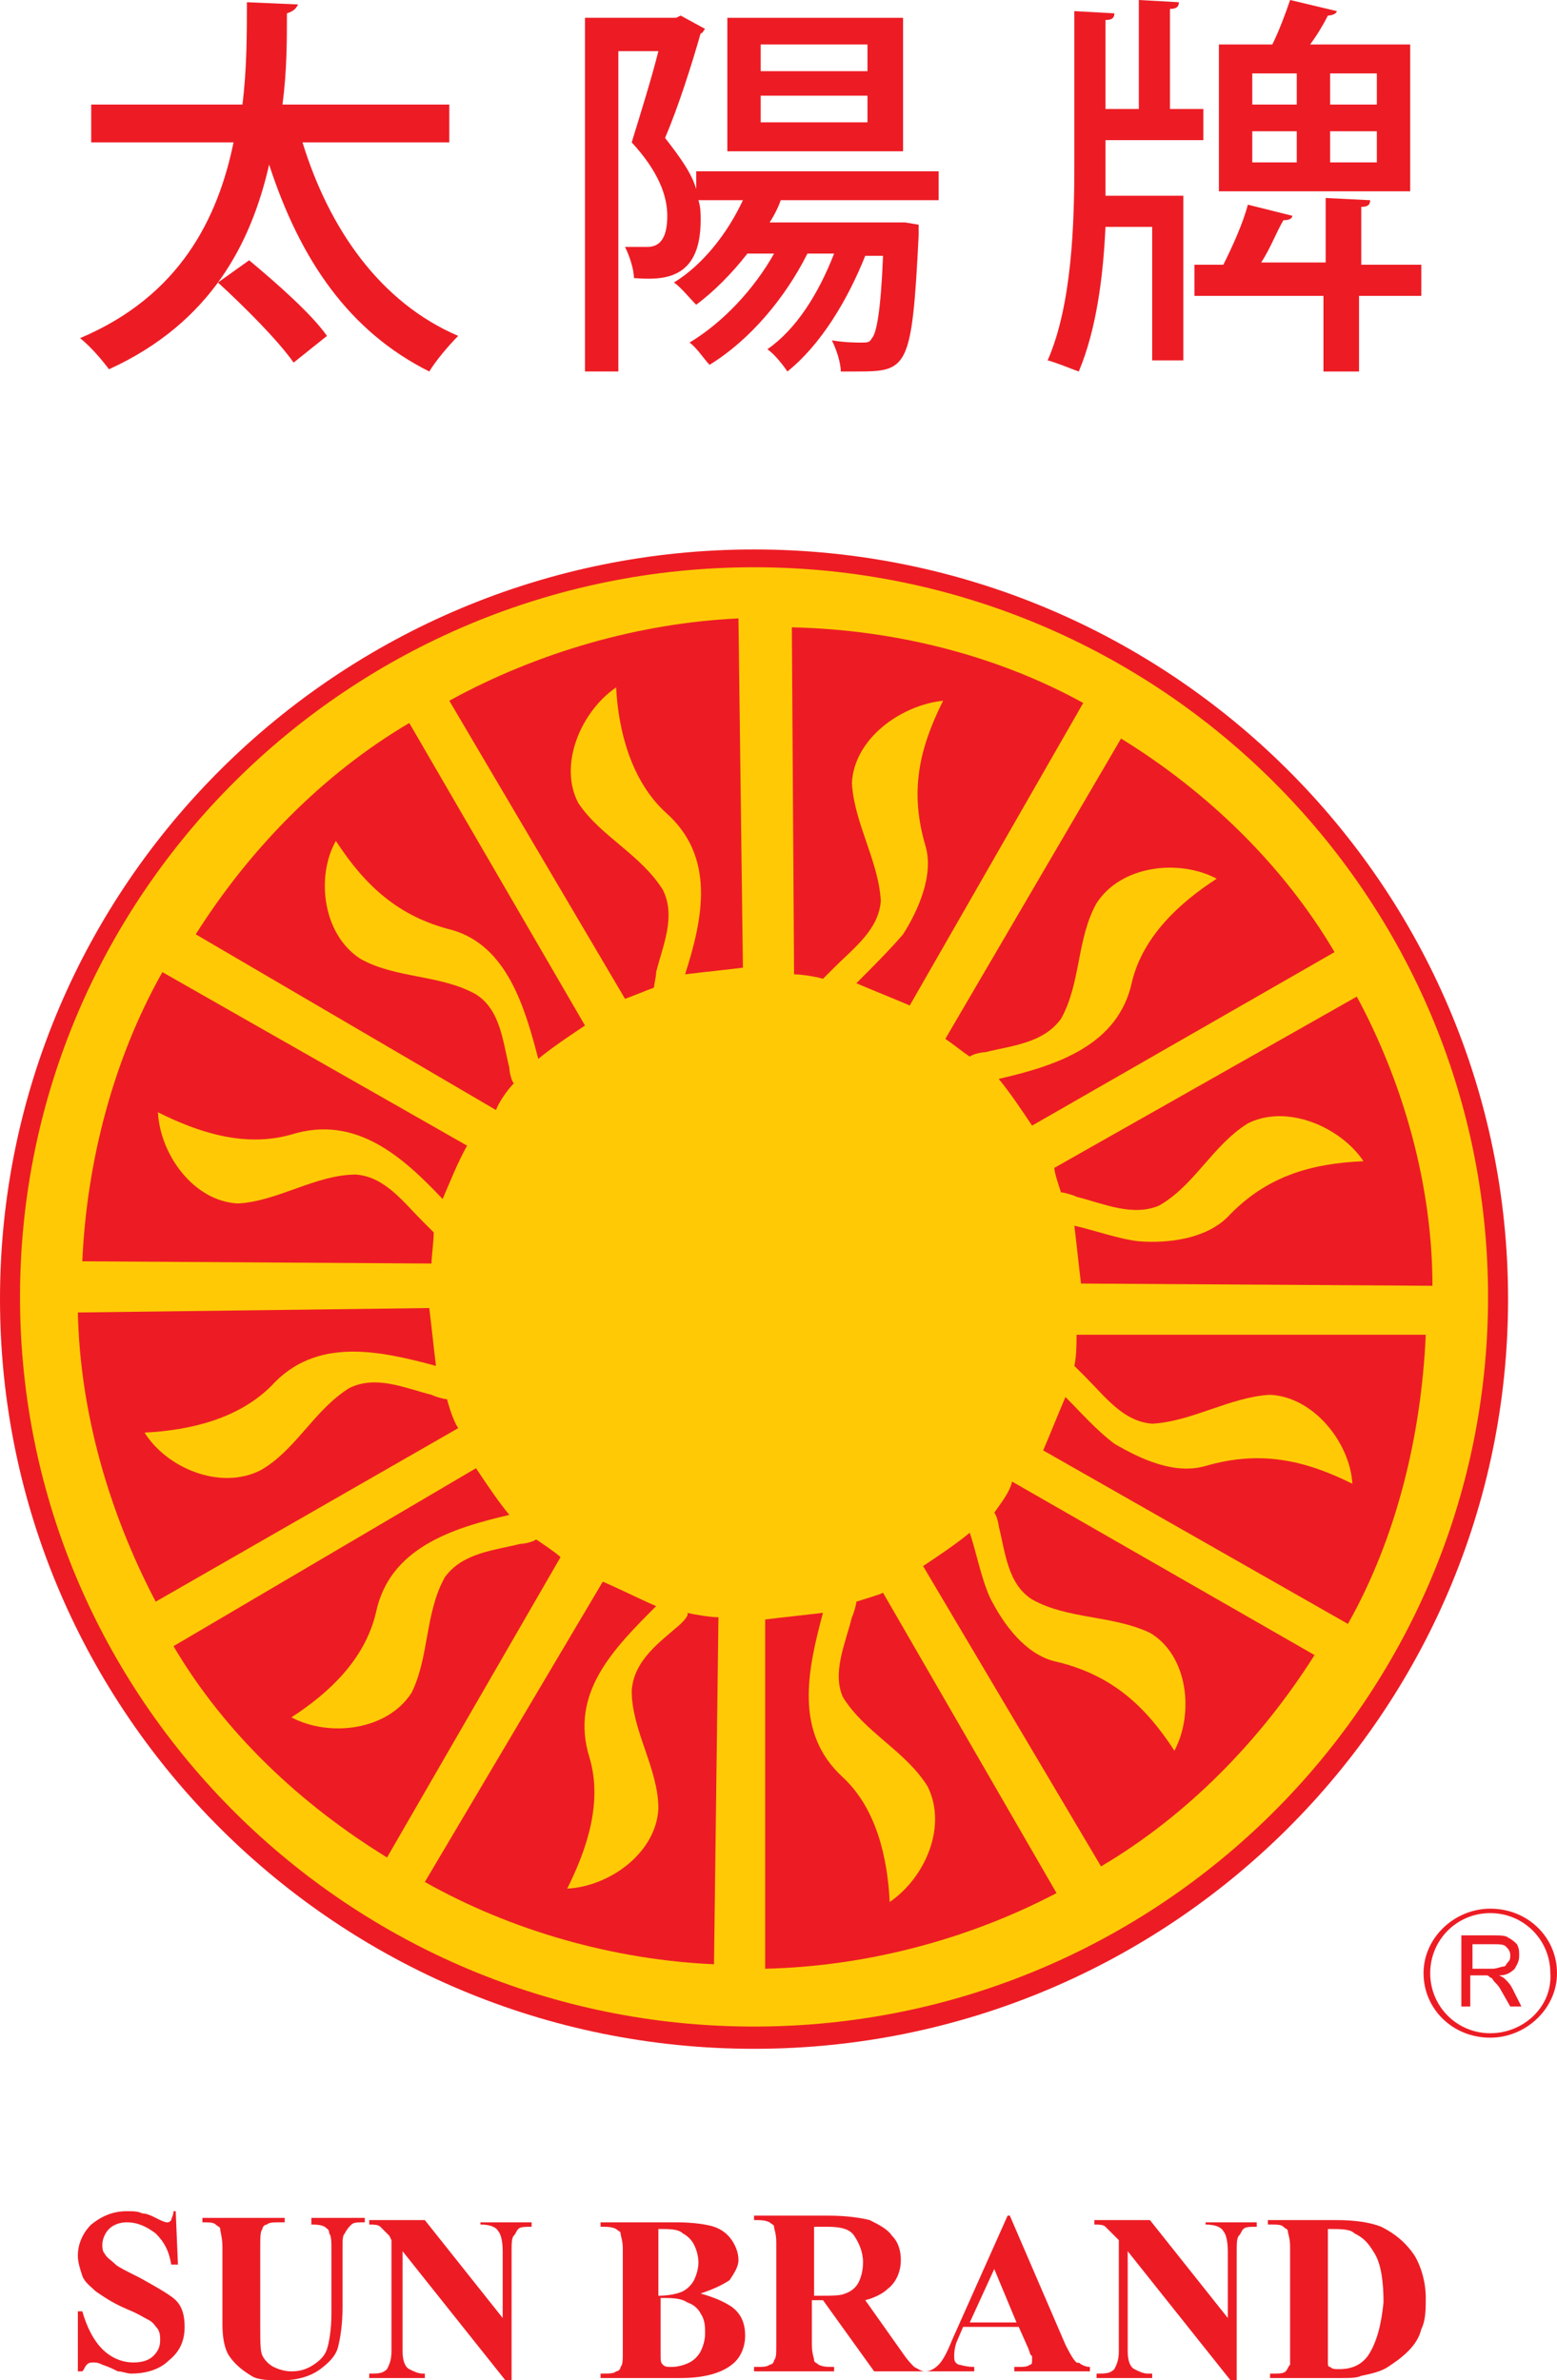 <?xml version="1.0" encoding="utf-8"?>
<!-- Generator: Adobe Illustrator 25.4.1, SVG Export Plug-In . SVG Version: 6.00 Build 0)  -->
<svg version="1.1" id="Layer_1" xmlns="http://www.w3.org/2000/svg" xmlns:xlink="http://www.w3.org/1999/xlink" x="0px" y="0px"
	 viewBox="0 0 70 107" style="enable-background:new 0 0 70 107;" xml:space="preserve">
<style type="text/css">
	.st0{fill:#FFCA05;}
	.st1{fill:#ED1C24;}
</style>
<g>
	<ellipse class="st0" cx="34.1" cy="58.4" rx="33.3" ry="33.1"/>
	<path class="st1" d="M38.5,72c0,0.1-0.1,0.5-0.2,0.7c-0.3,1.2-0.9,2.5-0.4,3.6c1,1.6,2.8,2.4,3.8,4c0.9,1.8-0.1,4.1-1.7,5.2
		c-0.1-2-0.6-4.2-2.1-5.6c-2.2-2-1.6-4.8-0.9-7.4c-0.8,0.1-1.8,0.2-2.6,0.3v15.7c4.5-0.1,9.1-1.3,13.1-3.4l-7.8-13.5
		C39.5,71.7,38.8,71.9,38.5,72z"/>
	<path class="st1" d="M44.7,68c0.1,0.1,0.2,0.5,0.2,0.6c0.3,1.2,0.4,2.6,1.5,3.3c1.6,0.9,3.6,0.7,5.3,1.5c1.7,1,2,3.6,1.1,5.3
		c-1.3-2-2.8-3.4-5.3-4c-1.4-0.3-2.4-1.7-3-2.9c-0.4-0.9-0.6-2-0.9-2.9c-0.6,0.5-1.5,1.1-2.1,1.5l8,13.5c3.9-2.3,7.2-5.7,9.6-9.5
		l-13.6-7.8C45.4,67.1,44.9,67.7,44.7,68z"/>
	<path class="st1" d="M48.3,61.4c0.1,0.1,0.4,0.4,0.5,0.5c0.9,0.9,1.7,2,3,2.1c1.8-0.1,3.5-1.2,5.3-1.3c2,0.1,3.6,2.2,3.7,4
		c-2.2-1.1-4.2-1.5-6.6-0.8c-1.4,0.4-2.9-0.3-4.1-1c-0.8-0.6-1.5-1.4-2.2-2.1c-0.3,0.7-0.7,1.7-1,2.4L60.6,73
		c2.2-3.9,3.3-8.5,3.5-13l-15.7,0C48.4,60.3,48.4,61,48.3,61.4z"/>
	<path class="st1" d="M47.7,53.6c0.1,0,0.5,0.1,0.7,0.2c1.2,0.3,2.5,0.9,3.7,0.4c1.6-0.9,2.4-2.7,4-3.7c1.8-0.9,4.2,0.2,5.2,1.7
		c-2.4,0.1-4.4,0.7-6.1,2.5c-1,1-2.7,1.2-4,1.1c-0.9-0.1-2-0.5-2.9-0.7c0.1,0.8,0.2,1.8,0.3,2.6l15.8,0.1c0-4.5-1.3-9.1-3.4-13
		l-13.6,7.7C47.4,52.7,47.6,53.3,47.7,53.6z"/>
	<path class="st1" d="M50.4,33.2l-7.9,13.5c0.3,0.2,0.8,0.6,1.1,0.8c0.1-0.1,0.5-0.2,0.7-0.2c1.2-0.3,2.6-0.4,3.4-1.5
		c0.9-1.6,0.7-3.6,1.6-5.2c1.1-1.7,3.7-2,5.4-1.1c-1.7,1.1-3.3,2.6-3.8,4.6c-0.6,2.9-3.4,3.8-6,4.4c0.5,0.6,1.1,1.5,1.5,2.1L60,42.8
		C57.7,38.9,54.3,35.6,50.4,33.2z"/>
	<path class="st1" d="M37,44c0.1-0.1,0.4-0.4,0.5-0.5c0.9-0.9,2-1.7,2.1-3c-0.1-1.8-1.2-3.5-1.3-5.3c0.1-2,2.2-3.5,4.1-3.7
		c-1.1,2.2-1.5,4.1-0.8,6.5c0.4,1.3-0.3,2.9-1,4c-0.6,0.7-1.4,1.5-2.1,2.2c0.7,0.3,1.7,0.7,2.4,1l7.8-13.6c-4-2.2-8.6-3.3-13.1-3.4
		l0.1,15.6C36,43.8,36.7,43.9,37,44z"/>
	<path class="st1" d="M20.2,31.5l7.9,13.4c0.3-0.1,1-0.4,1.3-0.5c0-0.1,0.1-0.5,0.1-0.7c0.3-1.2,0.9-2.5,0.3-3.7
		c-1-1.6-2.8-2.4-3.8-3.9c-0.9-1.7,0.1-4.1,1.7-5.2c0.1,2,0.7,4.2,2.2,5.6c2.3,2,1.7,4.8,0.9,7.3c0.8-0.1,1.8-0.2,2.6-0.3l-0.2-15.7
		C28.8,28,24.2,29.3,20.2,31.5z"/>
	<path class="st1" d="M23.1,48.7c-0.1-0.1-0.2-0.5-0.2-0.7c-0.3-1.2-0.4-2.6-1.5-3.3c-1.6-0.9-3.6-0.7-5.2-1.6
		c-1.7-1.1-2-3.7-1.1-5.3c1.3,2,2.8,3.4,5.2,4c2.5,0.7,3.3,3.5,3.9,5.8c0.6-0.5,1.5-1.1,2.1-1.5l-7.9-13.6c-3.9,2.3-7.2,5.7-9.6,9.5
		l13.5,7.9C22.4,49.6,22.8,49,23.1,48.7z"/>
	<path class="st1" d="M19.5,55.4c-0.1-0.1-0.4-0.4-0.5-0.5c-0.9-0.9-1.7-2-3-2.1c-1.8,0-3.5,1.2-5.3,1.3c-2-0.1-3.5-2.2-3.6-4.1
		c1.8,0.9,3.9,1.6,6,1c2.9-0.9,5,1,6.8,2.9c0.3-0.7,0.7-1.7,1.1-2.4L7.3,43.7c-2.2,3.9-3.4,8.5-3.6,13l15.7,0.1
		C19.4,56.5,19.5,55.8,19.5,55.4z"/>
	<path class="st1" d="M20.1,62.9c-0.1,0-0.5-0.1-0.7-0.2c-1.2-0.3-2.5-0.9-3.7-0.3c-1.6,1-2.4,2.8-4,3.7c-1.8,0.9-4.2-0.1-5.2-1.7
		c2-0.1,4.2-0.6,5.7-2.1c2-2.2,4.8-1.6,7.4-0.9c-0.1-0.8-0.2-1.8-0.3-2.6L3.5,59c0.1,4.5,1.4,9,3.5,13l13.6-7.8
		C20.4,63.9,20.2,63.3,20.1,62.9z"/>
	<path class="st1" d="M24.1,69.2c-0.1,0.1-0.5,0.2-0.7,0.2c-1.2,0.3-2.6,0.4-3.4,1.5c-0.9,1.6-0.7,3.6-1.5,5.2
		c-1.1,1.7-3.7,2-5.4,1.1c1.7-1.1,3.3-2.6,3.8-4.7c0.6-2.9,3.4-3.8,6-4.4c-0.5-0.6-1.1-1.5-1.5-2.1L7.8,74c2.3,3.9,5.7,7.1,9.6,9.5
		L25.2,70C25,69.8,24.4,69.4,24.1,69.2z"/>
	<path class="st1" d="M30.6,73c-0.9,0.8-2.1,1.6-2.2,3c0,1.8,1.2,3.5,1.2,5.3c-0.1,2-2.2,3.5-4.1,3.6c0.9-1.8,1.6-3.9,1-5.9
		c-0.9-2.9,1.1-4.9,3-6.8c-0.7-0.3-1.7-0.8-2.4-1.1l-8,13.5c3.9,2.2,8.5,3.5,13,3.7l0.2-15.6c-0.3,0-1-0.1-1.4-0.2
		C31,72.6,30.7,72.9,30.6,73z"/>
	<path class="st1" d="M33.9,24.7C15.2,24.7,0,39.8,0,58.4s15.2,33.7,33.9,33.7c18.7,0,33.9-15.1,33.9-33.7S52.6,24.7,33.9,24.7z
		 M33.9,91.1c-18.2,0-33-14.7-33-32.8s14.8-32.8,33-32.8s33,14.7,33,32.8S52.1,91.1,33.9,91.1z"/>
	<g>
		<path class="st1" d="M19.3,16.7c0.3-0.5,0.9-1.2,1.3-1.6c-3.5-1.5-5.8-4.8-7-8.7h6.6V4.7h-7.5c0.2-1.5,0.2-2.9,0.2-4.1
			c0.3-0.1,0.4-0.2,0.5-0.4l-2.3-0.1c0,1.4,0,3-0.2,4.6H4.1v1.7h6.4c-0.7,3.4-2.4,6.9-6.9,8.8c0.5,0.4,1,1,1.3,1.4
			c4.6-2.1,6.4-5.7,7.2-9.2C13.5,11.7,15.7,14.9,19.3,16.7z"/>
		<path class="st1" d="M9.8,12.7c1.2,1.1,2.7,2.6,3.4,3.6l1.5-1.2c-0.7-1-2.3-2.4-3.5-3.4L9.8,12.7z"/>
		<path class="st1" d="M27.7,2.3h1.9c-0.3,1.2-0.8,2.8-1.2,4.1c1.2,1.3,1.6,2.4,1.6,3.3c0,1.1-0.4,1.4-0.9,1.4c-0.2,0-0.6,0-1,0
			c0.2,0.4,0.4,1,0.4,1.4c1.3,0.1,3,0.1,3-2.6c0-0.3,0-0.6-0.1-0.9h2c-0.7,1.5-1.8,2.9-3.1,3.7c0.3,0.2,0.7,0.7,1,1
			c0.8-0.6,1.6-1.4,2.3-2.3h1.2c-0.9,1.6-2.3,3.1-3.8,4c0.3,0.2,0.7,0.8,0.9,1c1.8-1.1,3.4-3,4.4-5h1.2c-0.7,1.8-1.7,3.4-3,4.3
			c0.3,0.2,0.7,0.7,0.9,1c1.5-1.2,2.7-3.2,3.5-5.2h0.8c-0.1,2.5-0.3,3.5-0.5,3.7c-0.1,0.2-0.2,0.2-0.5,0.2c-0.2,0-0.7,0-1.3-0.1
			c0.2,0.4,0.4,1,0.4,1.4c0.2,0,0.5,0,0.7,0c2.3,0,2.5-0.1,2.8-6.1c0-0.1,0-0.3,0-0.5L40.7,10l-0.4,0h-5.7c0.2-0.3,0.4-0.7,0.5-1
			h7.1V7.7H31.3v0.8c-0.2-0.7-0.7-1.4-1.4-2.3c0.6-1.4,1.2-3.3,1.6-4.7c0.1,0,0.1-0.1,0.2-0.2l-1.1-0.6l-0.2,0.1h-4.1v15.9h1.5V2.3z
			"/>
		<path class="st1" d="M40.6,0.8h-7.9v6h7.9V0.8z M39,5.5h-4.8V4.3H39V5.5z M39,3.2h-4.8V2H39V3.2z"/>
		<path class="st1" d="M63.4,2h-4.5c0.3-0.4,0.6-0.9,0.8-1.3c0.2,0,0.4-0.1,0.4-0.2L58,0c-0.2,0.6-0.5,1.4-0.8,2h-2.4v6.6h8.6V2z
			 M58.3,7.3h-2V5.9h2V7.3z M58.3,4.7h-2V3.3h2V4.7z M61.9,7.3h-2.1V5.9h2.1V7.3z M61.9,4.7h-2.1V3.3h2.1V4.7z"/>
		<path class="st1" d="M49.7,10.2h2.1v6h1.4V8.8h-3.5c0-0.5,0-1,0-1.5v-1h4.4V4.9h-1.5V0.4c0.3,0,0.4-0.1,0.4-0.3l-1.8-0.1v4.9h-1.5
			V0.9c0.3,0,0.4-0.1,0.4-0.3l-1.8-0.1v6.9c0,2.6-0.1,6.3-1.2,8.8c0.4,0.1,1.1,0.4,1.4,0.5C49.3,14.8,49.6,12.4,49.7,10.2z"/>
		<path class="st1" d="M61.2,11.8V9.3c0.3,0,0.4-0.1,0.4-0.3l-2-0.1v2.9h-2.9c0.4-0.6,0.7-1.4,1-1.9c0.3,0,0.4-0.1,0.4-0.2l-2-0.5
			c-0.2,0.8-0.7,1.9-1.1,2.7h-1.3v1.4h5.8v3.4h1.6v-3.4h2.8v-1.4H61.2z"/>
	</g>
	<g>
		<path class="st1" d="M6.3,102.4c-0.6-0.3-1-0.5-1.1-0.6c-0.2-0.2-0.4-0.3-0.5-0.5c-0.1-0.1-0.1-0.3-0.1-0.4c0-0.2,0.1-0.5,0.3-0.7
			c0.2-0.2,0.5-0.3,0.8-0.3c0.5,0,0.9,0.2,1.3,0.5c0.4,0.4,0.6,0.8,0.7,1.4H8l-0.1-2.4H7.8c0,0.2-0.1,0.3-0.1,0.4
			c-0.1,0.1-0.1,0.1-0.2,0.1c-0.1,0-0.3-0.1-0.5-0.2c-0.2-0.1-0.4-0.2-0.6-0.2c-0.2-0.1-0.4-0.1-0.7-0.1c-0.6,0-1.1,0.2-1.6,0.6
			c-0.4,0.4-0.6,0.9-0.6,1.4c0,0.3,0.1,0.6,0.2,0.9c0.1,0.3,0.4,0.5,0.6,0.7c0.3,0.2,0.7,0.5,1.4,0.8c0.5,0.2,0.8,0.4,1,0.5
			c0.2,0.1,0.3,0.3,0.4,0.4c0.1,0.2,0.1,0.3,0.1,0.5c0,0.3-0.1,0.5-0.3,0.7c-0.2,0.2-0.5,0.3-0.9,0.3c-0.5,0-1-0.2-1.4-0.6
			c-0.4-0.4-0.7-1-0.9-1.7H3.5v2.7h0.2c0.1-0.1,0.1-0.2,0.2-0.3c0.1-0.1,0.2-0.1,0.3-0.1c0.1,0,0.2,0,0.4,0.1
			c0.3,0.1,0.5,0.2,0.7,0.3c0.2,0,0.4,0.1,0.6,0.1c0.7,0,1.3-0.2,1.7-0.6c0.5-0.4,0.7-0.9,0.7-1.5c0-0.5-0.1-0.9-0.4-1.2
			C7.7,103.2,7.2,102.9,6.3,102.4z"/>
		<path class="st1" d="M13.9,100c0.3,0,0.5,0,0.7,0.1c0.1,0.1,0.2,0.1,0.2,0.3c0.1,0.1,0.1,0.4,0.1,0.7v2.9c0,0.7-0.1,1.3-0.2,1.6
			c-0.1,0.3-0.3,0.5-0.6,0.7c-0.3,0.2-0.6,0.3-1,0.3c-0.3,0-0.6-0.1-0.8-0.2c-0.2-0.1-0.4-0.3-0.5-0.5c-0.1-0.2-0.1-0.6-0.1-1.3V101
			c0-0.4,0-0.7,0.1-0.8c0-0.1,0.1-0.2,0.2-0.2c0.1-0.1,0.3-0.1,0.6-0.1h0.2v-0.2H9.1v0.2c0.3,0,0.5,0,0.6,0.1
			c0.1,0.1,0.2,0.1,0.2,0.2c0,0.1,0.1,0.4,0.1,0.8v3.5c0,0.6,0.1,1.1,0.3,1.4c0.2,0.3,0.5,0.6,1,0.9c0.3,0.2,0.8,0.2,1.4,0.2
			c0.7,0,1.3-0.2,1.7-0.5c0.4-0.3,0.7-0.6,0.8-1c0.1-0.4,0.2-1,0.2-1.8V101c0-0.3,0-0.5,0.1-0.6c0.1-0.2,0.2-0.3,0.3-0.4
			c0.1-0.1,0.3-0.1,0.5-0.1h0.1v-0.2h-2.4V100z"/>
		<path class="st1" d="M21.6,100c0.4,0,0.7,0.1,0.8,0.3c0.1,0.1,0.2,0.4,0.2,0.9v3l-3.5-4.4h-2.5v0.2c0.2,0,0.4,0,0.5,0.1
			c0.1,0.1,0.2,0.2,0.4,0.4l0.1,0.2v5c0,0.4-0.1,0.6-0.2,0.8c-0.2,0.2-0.4,0.2-0.8,0.2v0.2h2.5v-0.2H19c-0.2,0-0.4-0.1-0.6-0.2
			c-0.2-0.1-0.3-0.4-0.3-0.8v-4.5l4.7,5.9H23v-5.9c0-0.3,0-0.6,0.1-0.7c0.1-0.1,0.1-0.2,0.2-0.3c0.1-0.1,0.3-0.1,0.6-0.1v-0.2h-2.3
			V100z"/>
		<path class="st1" d="M32.9,103.7c-0.3-0.2-0.7-0.4-1.4-0.6c0.6-0.2,1-0.4,1.3-0.6c0.2-0.3,0.4-0.6,0.4-0.9c0-0.3-0.1-0.6-0.3-0.9
			c-0.2-0.3-0.5-0.5-0.8-0.6c-0.3-0.1-0.9-0.2-1.7-0.2H27v0.2c0.3,0,0.5,0,0.7,0.1c0.1,0.1,0.2,0.1,0.2,0.2c0,0.1,0.1,0.3,0.1,0.7
			v4.6c0,0.4,0,0.6-0.1,0.7c0,0.1-0.1,0.2-0.2,0.2c-0.1,0.1-0.3,0.1-0.7,0.1v0.2h3.6c1,0,1.8-0.2,2.3-0.6c0.4-0.3,0.6-0.8,0.6-1.3
			C33.5,104.4,33.3,104,32.9,103.7z M29.6,100.2c0.5,0,0.9,0,1.1,0.2c0.2,0.1,0.4,0.3,0.5,0.5c0.1,0.2,0.2,0.5,0.2,0.8
			c0,0.3-0.1,0.6-0.2,0.8c-0.1,0.2-0.3,0.4-0.5,0.5c-0.2,0.1-0.6,0.2-1.1,0.2V100.2z M31.5,105.7c-0.1,0.2-0.3,0.4-0.5,0.5
			c-0.2,0.1-0.5,0.2-0.8,0.2c-0.2,0-0.3,0-0.4-0.1c-0.1-0.1-0.1-0.2-0.1-0.4l0-0.3v-2.3c0.5,0,0.9,0,1.2,0.2
			c0.3,0.1,0.5,0.3,0.6,0.5c0.2,0.3,0.2,0.6,0.2,0.9C31.7,105.2,31.6,105.5,31.5,105.7z"/>
		<path class="st1" d="M47.9,105.4l-2.5-5.8h-0.1l-2.5,5.6c-0.2,0.5-0.4,0.9-0.6,1.1c-0.2,0.2-0.4,0.3-0.6,0.3
			c-0.2,0-0.3-0.1-0.5-0.2c-0.1-0.1-0.3-0.3-0.5-0.6l-1.7-2.4c0.4-0.1,0.8-0.3,1-0.5c0.4-0.3,0.6-0.8,0.6-1.3c0-0.4-0.1-0.8-0.4-1.1
			c-0.2-0.3-0.6-0.5-1-0.7c-0.4-0.1-1-0.2-1.9-0.2h-3.3v0.2c0.3,0,0.5,0,0.7,0.1c0.1,0.1,0.2,0.1,0.2,0.2c0,0.1,0.1,0.3,0.1,0.7v4.6
			c0,0.4,0,0.6-0.1,0.7c0,0.1-0.1,0.2-0.2,0.2c-0.1,0.1-0.3,0.1-0.7,0.1v0.2h3.6v-0.2c-0.3,0-0.5,0-0.7-0.1
			c-0.1-0.1-0.2-0.1-0.2-0.2c0-0.1-0.1-0.3-0.1-0.7v-2h0.5l2.3,3.2h2.2h0h2.3v-0.2c-0.4,0-0.6-0.1-0.7-0.1c-0.2-0.1-0.2-0.2-0.2-0.4
			c0-0.1,0-0.3,0.1-0.6l0.3-0.7h2.5l0.4,0.9c0.1,0.2,0.1,0.4,0.2,0.4c0,0.1,0,0.1,0,0.2c0,0.1,0,0.2-0.1,0.2
			c-0.1,0.1-0.3,0.1-0.6,0.1h-0.1v0.2H49v-0.2c-0.2,0-0.4-0.1-0.5-0.2C48.4,106.3,48.2,106,47.9,105.4z M38.6,102.6
			c-0.1,0.2-0.3,0.4-0.6,0.5c-0.2,0.1-0.6,0.1-1.1,0.1h-0.3v-3.1h0.6c0.6,0,1,0.1,1.2,0.4c0.2,0.3,0.4,0.7,0.4,1.2
			C38.8,102.1,38.7,102.4,38.6,102.6z M43.6,104.4l1.1-2.4l1,2.4H43.6z"/>
		<path class="st1" d="M54.2,100c0.4,0,0.7,0.1,0.8,0.3c0.1,0.1,0.2,0.4,0.2,0.9v3l-3.5-4.4h-2.5v0.2c0.2,0,0.4,0,0.5,0.1
			c0.1,0.1,0.2,0.2,0.4,0.4l0.2,0.2v5c0,0.4-0.1,0.6-0.2,0.8c-0.2,0.2-0.4,0.2-0.8,0.2v0.2h2.5v-0.2h-0.2c-0.2,0-0.4-0.1-0.6-0.2
			c-0.2-0.1-0.3-0.4-0.3-0.8v-4.5l4.7,5.9h0.2v-5.9c0-0.3,0-0.6,0.1-0.7c0.1-0.1,0.1-0.2,0.2-0.3c0.1-0.1,0.3-0.1,0.6-0.1v-0.2h-2.3
			V100z"/>
		<path class="st1" d="M62.1,100.1c-0.5-0.2-1.2-0.3-2-0.3h-3.1v0.2h0.2c0.2,0,0.4,0,0.5,0.1c0.1,0.1,0.2,0.1,0.2,0.2
			c0,0.1,0.1,0.3,0.1,0.7v4.6c0,0.4,0,0.6,0,0.7c-0.1,0.1-0.1,0.2-0.2,0.3c-0.1,0.1-0.3,0.1-0.5,0.1h-0.2v0.2h3.1c0.5,0,0.8,0,1-0.1
			c0.5-0.1,0.9-0.2,1.2-0.4c0.3-0.2,0.6-0.4,0.9-0.7c0.3-0.3,0.5-0.6,0.6-1c0.2-0.4,0.2-0.9,0.2-1.4c0-0.7-0.2-1.4-0.5-1.9
			C63.2,100.8,62.7,100.4,62.1,100.1z M61.5,105.9c-0.3,0.4-0.7,0.6-1.3,0.6c-0.2,0-0.3,0-0.4-0.1c-0.1,0-0.1-0.1-0.1-0.2
			c0-0.1,0-0.2,0-0.5v-5.5c0.6,0,1,0,1.2,0.2c0.4,0.2,0.6,0.4,0.9,0.9c0.3,0.5,0.4,1.3,0.4,2.2C62.1,104.5,61.9,105.3,61.5,105.9z"
			/>
	</g>
	<path class="st1" d="M67.7,89c-0.1-0.1-0.1-0.1-0.3-0.2c0.3,0,0.5-0.1,0.7-0.3c0.1-0.2,0.2-0.3,0.2-0.6c0-0.2,0-0.3-0.1-0.5
		c-0.1-0.1-0.2-0.2-0.4-0.3c-0.1-0.1-0.4-0.1-0.7-0.1h-1.4v3.2h0.4v-1.4h0.5c0.1,0,0.2,0,0.2,0c0.1,0,0.1,0,0.2,0.1
		c0.1,0,0.1,0.1,0.2,0.2s0.2,0.2,0.3,0.4l0.4,0.7h0.5L68,89.4C67.9,89.2,67.8,89.1,67.7,89z M67.1,88.5h-0.9v-1.1h1
		c0.2,0,0.4,0,0.5,0.1c0.1,0.1,0.2,0.2,0.2,0.4c0,0.1,0,0.2-0.1,0.3c-0.1,0.1-0.1,0.2-0.2,0.2S67.3,88.5,67.1,88.5z"/>
	<path class="st1" d="M67,85.8c-1.6,0-3,1.3-3,2.9c0,1.6,1.3,2.9,3,2.9c1.6,0,3-1.3,3-2.9C70,87.1,68.7,85.8,67,85.8z M67,91.4
		c-1.5,0-2.7-1.2-2.7-2.7c0-1.5,1.2-2.7,2.7-2.7s2.7,1.2,2.7,2.7C69.8,90.2,68.5,91.4,67,91.4z"/>
</g>
</svg>
